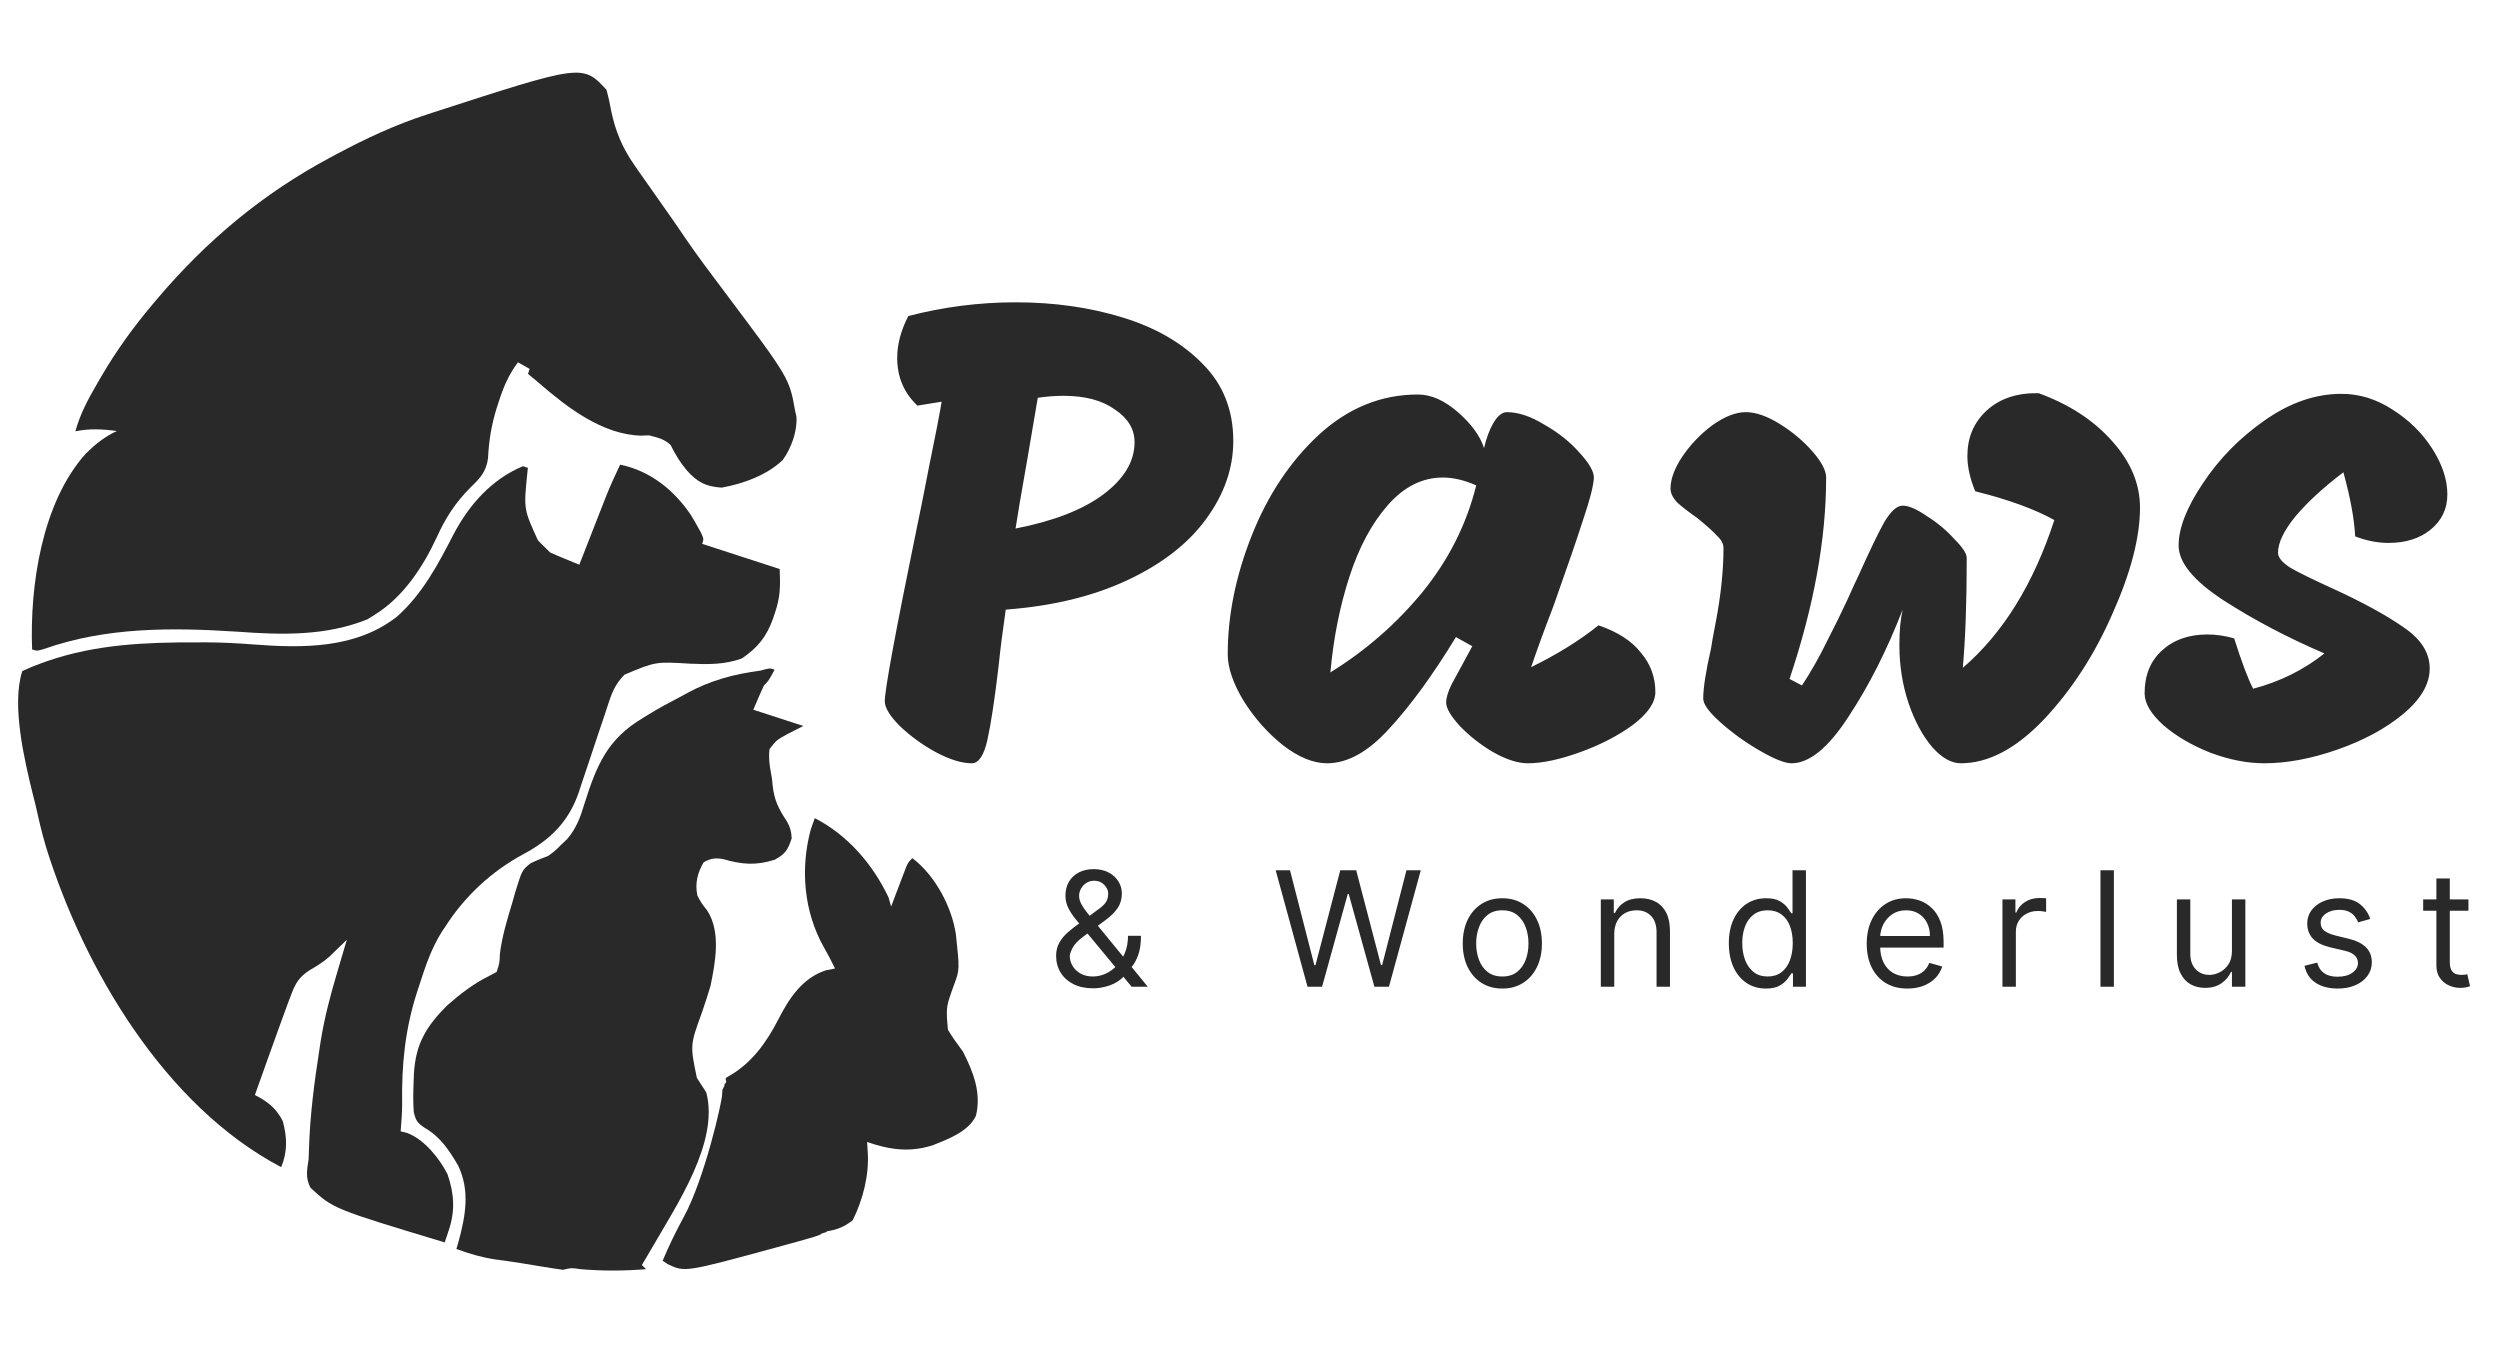 <svg xmlns="http://www.w3.org/2000/svg" width="951" height="515" viewBox="0 0 951 515" fill="none"><g clip-path="url(#clip0_419_1665)"><path d="M235.898 176.75C247.177 179.066 256.098 186.165 262.582 195.545C263.481 196.985 264.343 198.448 265.165 199.933C265.654 200.816 266.144 201.699 266.649 202.609C267.732 204.974 267.732 204.974 267.114 206.876C276.843 210.039 286.572 213.201 296.595 216.459C296.891 223.092 296.821 227.176 294.783 233.154C294.429 234.211 294.429 234.211 294.067 235.289C291.589 242.219 288.27 246.36 282.184 250.483C275.684 252.832 269.43 252.769 262.601 252.468C249.42 251.662 249.42 251.662 237.593 256.624C234.519 259.699 233.081 262.647 231.728 266.755C231.421 267.674 231.115 268.593 230.8 269.539C230.474 270.529 230.148 271.518 229.812 272.537C229.104 274.642 228.395 276.745 227.685 278.849C226.573 282.156 225.466 285.465 224.375 288.779C223.317 291.983 222.235 295.18 221.15 298.375C220.834 299.355 220.517 300.335 220.191 301.344C216.376 312.447 209.494 319.351 199.254 324.832C186.955 331.444 176.714 340.942 169.22 352.759C168.696 353.532 168.696 353.532 168.161 354.32C164.036 360.745 161.753 367.846 159.405 375.067C159.186 375.737 158.966 376.406 158.739 377.095C154.099 391.395 152.737 404.967 152.98 419.933C152.975 423.427 152.693 426.881 152.406 430.362C153.256 430.579 154.106 430.795 154.981 431.019C161.428 433.487 167.14 440.593 170.237 446.673C172.783 454.135 173.212 460.536 170.682 468.087C170.399 468.936 170.116 469.786 169.825 470.661C169.607 471.305 169.39 471.949 169.165 472.613C126.752 459.81 126.752 459.81 118.096 451.806C116.162 448.038 116.762 445.158 117.383 441.059C117.454 439.639 117.507 438.217 117.546 436.795C117.931 424.19 119.549 411.733 121.499 399.285C121.743 397.677 121.743 397.677 121.992 396.036C123.398 387.325 125.563 378.988 128.084 370.538C128.459 369.258 128.835 367.978 129.209 366.697C130.112 363.618 131.022 360.54 131.939 357.464C131.339 358.052 130.739 358.639 130.121 359.244C129.321 360.016 128.521 360.789 127.696 361.585C126.908 362.35 126.12 363.114 125.309 363.902C122.929 365.986 120.612 367.434 117.874 368.993C113.92 371.577 112.505 373.759 110.843 378.163C110.401 379.32 109.959 380.477 109.504 381.669C109.039 382.936 108.576 384.203 108.114 385.471C107.875 386.12 107.635 386.77 107.389 387.439C105.628 392.221 103.913 397.019 102.208 401.821C101.695 403.259 101.182 404.696 100.668 406.134C99.43 409.603 98.195 413.074 96.961 416.545C97.643 416.913 98.324 417.281 99.026 417.66C102.937 419.93 105.532 422.466 107.59 426.506C109.222 432.685 109.431 437.98 106.969 443.983C62.506 420.614 31.886 368.364 17.512 322.221C15.839 316.617 14.555 310.927 13.277 305.222C13.017 304.211 12.757 303.201 12.49 302.16C9.31 289.229 4.304 268.13 8.477 255.292C10.913 254.124 13.231 253.169 15.768 252.273C16.512 252.006 17.256 251.74 18.022 251.465C36.653 245.046 55.599 244.298 75.122 244.359C76.281 244.356 77.441 244.354 78.636 244.351C84.546 244.383 90.397 244.68 96.287 245.138C115.225 246.604 135.36 246.793 150.985 234.583C160.676 225.991 166.601 214.741 172.477 203.367C178.413 192.025 186.934 182.376 198.903 177.342C199.53 177.546 200.158 177.75 200.805 177.961C200.724 178.723 200.643 179.486 200.559 180.271C199.216 193.722 199.216 193.722 204.647 205.563C205.633 206.593 206.638 207.605 207.674 208.584C208.2 209.102 208.726 209.62 209.267 210.154C211.134 211.001 213.021 211.805 214.918 212.582C215.934 213.001 216.95 213.419 217.997 213.85C219.172 214.327 219.172 214.327 220.37 214.814C220.719 213.921 221.068 213.027 221.427 212.106C222.733 208.76 224.043 205.415 225.353 202.071C225.918 200.629 226.482 199.187 227.044 197.744C227.858 195.659 228.675 193.575 229.492 191.492C229.739 190.857 229.986 190.221 230.241 189.567C231.958 185.202 233.873 180.978 235.898 176.75Z" fill="#292929"></path><path d="M230.723 34.166C231.451 36.839 232.002 39.382 232.482 42.098C234.136 50.043 236.715 56.174 241.373 62.864C241.889 63.611 242.405 64.359 242.936 65.13C246.001 69.554 249.099 73.953 252.223 78.335C255.042 82.292 257.795 86.285 260.512 90.313C265.397 97.477 270.621 104.375 275.831 111.305C300.261 143.844 300.261 143.844 302.471 156.33C302.633 157.028 302.795 157.726 302.962 158.445C303.379 163.972 300.968 170.565 297.741 175.014C291.623 180.798 282.717 184.019 274.524 185.494C268.497 185.112 265.257 183.412 261.272 178.952C258.71 175.903 256.903 172.891 255.133 169.333C252.714 166.95 250.131 166.479 246.883 165.6C245.464 165.659 245.464 165.659 244.018 165.72C229.19 165.407 215.704 154.949 204.991 145.673C203.614 144.521 202.235 143.371 200.854 142.225C201.058 141.598 201.262 140.97 201.472 140.323C200.005 139.499 198.538 138.675 197.026 137.826C193.48 142.589 191.503 147.222 189.707 152.863C189.437 153.695 189.167 154.528 188.889 155.386C186.931 161.707 185.966 167.623 185.652 174.246C185.046 179.245 182.664 181.926 179.098 185.297C173.269 191.117 169.455 197.016 166.078 204.526C160.844 215.75 153.406 227.098 142.717 233.735C141.762 234.336 140.808 234.936 139.825 235.555C124.049 241.984 107.132 241.54 90.424 240.305C65.51 238.683 40.477 238.483 16.694 246.881C14.112 247.66 14.112 247.66 12.21 247.042C11.3 222.844 15.893 191.214 32.631 172.558C36.341 168.9 39.744 166.169 44.479 163.947C38.982 163.242 34.162 162.955 28.668 164.065C30.503 157.466 33.451 151.938 36.894 146.037C37.44 145.095 37.985 144.152 38.547 143.181C44.296 133.346 50.691 124.483 58.034 115.778C58.611 115.093 59.188 114.408 59.782 113.703C78.544 91.57 99.947 73.627 125.608 59.932C126.374 59.521 127.14 59.109 127.93 58.685C139.165 52.681 150.362 47.457 162.486 43.529C163.118 43.322 163.749 43.115 164.4 42.901C221.609 24.357 221.609 24.357 230.723 34.166Z" fill="#292929"></path><path d="M294.667 254.739C292.367 258.985 292.367 258.985 290.601 260.777C289.859 262.328 289.157 263.897 288.482 265.478C287.847 266.963 287.213 268.448 286.559 269.979C292.835 272.019 299.112 274.059 305.579 276.161C303.5 277.22 301.421 278.28 299.278 279.371C295.399 281.521 295.399 281.521 292.738 284.934C292.31 288.197 292.703 290.912 293.296 294.135C293.714 296.489 293.714 296.489 293.913 298.706C294.436 304.177 296.201 307.804 299.28 312.346C300.597 314.654 301.032 316.241 301.154 318.886C299.739 323.24 298.763 324.844 294.693 327.038C287.475 329.341 282.17 328.845 274.984 326.776C271.935 326.296 270.418 326.532 267.701 327.99C265.293 332.001 264.315 336.114 265.285 340.678C266.838 343.583 266.838 343.583 269.024 346.362C274.305 354.5 272.131 366.152 270.266 375.091C269.274 378.437 268.172 381.733 267.056 385.04C262.502 397.564 262.502 397.564 265.091 410.014C266.268 411.88 267.459 413.737 268.671 415.581C273.648 434.388 257.382 458.414 248.452 473.939C247.036 476.373 245.61 478.8 244.177 481.224C244.703 481.742 245.229 482.26 245.77 482.794C237.274 483.487 229.145 483.513 220.666 482.775C217.318 482.269 217.318 482.269 214.148 483.03C211.194 482.62 208.263 482.166 205.323 481.672C203.582 481.385 201.84 481.098 200.099 480.812C199.249 480.672 198.399 480.532 197.524 480.388C194.537 479.911 191.541 479.511 188.544 479.109C183.347 478.349 178.53 476.928 173.611 475.11C173.984 473.838 173.984 473.838 174.364 472.541C177.071 462.648 178.884 452.983 174.275 443.386C170.859 437.541 167.435 432.347 161.467 428.971C158.704 427.097 158.145 426.242 157.382 422.927C157.135 419.241 157.162 415.674 157.328 411.984C157.372 410.783 157.415 409.583 157.459 408.346C158.148 397.007 162.129 390.46 170.074 382.479C175.015 378.162 180.202 374.076 186.128 371.227C187.06 370.719 187.992 370.211 188.953 369.689C190.022 366.365 190.022 366.365 190.166 362.722C191.024 356.022 192.938 349.745 194.903 343.298C195.238 342.092 195.573 340.887 195.918 339.645C198.591 330.987 198.591 330.987 201.822 328.402C204.029 327.321 206.252 326.458 208.547 325.586C211.285 323.549 211.285 323.549 213.476 321.339C214.209 320.643 214.942 319.948 215.697 319.231C219.186 315.215 220.829 310.772 222.327 305.724C226.957 291.031 231.076 281.123 244.523 273.138C245.14 272.755 245.758 272.371 246.394 271.976C250.405 269.5 254.504 267.284 258.694 265.127C259.591 264.631 260.488 264.135 261.413 263.624C270.252 258.834 279.367 256.373 289.294 255.095C292.765 254.12 292.765 254.12 294.667 254.739Z" fill="#292929"></path><path d="M309.953 311.231C322.47 317.667 331.974 328.712 338.006 341.38C338.328 342.526 338.65 343.671 338.981 344.852C339.659 343.059 339.659 343.059 340.351 341.231C340.947 339.669 341.544 338.108 342.141 336.547C342.438 335.758 342.736 334.97 343.043 334.158C343.476 333.028 343.476 333.028 343.918 331.875C344.183 331.179 344.448 330.483 344.72 329.766C345.497 328.042 345.497 328.042 347.066 326.45C355.644 332.899 362.075 344.906 363.63 355.464C365.061 368.831 365.061 368.831 362.884 374.716C359.838 383.111 359.838 383.111 360.59 391.731C362.342 394.615 364.26 397.282 366.272 399.989C370.228 407.684 373.408 415.763 371.235 424.461C368.412 430.463 360.667 433.305 354.833 435.661C345.961 438.477 338.437 437.369 329.846 434.415C329.927 435.699 330.008 436.983 330.092 438.306C330.649 447.1 328.265 456.323 324.375 464.182C321.321 466.616 318.461 467.791 314.603 468.366C315.25 468.576 313.976 468.162 314.603 468.366C314.399 468.993 312.293 469.003 312.083 469.649C309.714 470.529 309.714 470.529 306.503 471.425C305.332 471.755 304.161 472.084 302.955 472.423C301.698 472.766 300.441 473.109 299.146 473.462C297.876 473.812 296.606 474.162 295.298 474.523C260.512 484.002 260.512 484.002 253.964 480.852C253.028 480.225 253.028 480.225 252.072 479.584C254.476 473.833 257.162 468.334 260.148 462.864C268.143 448.135 274.686 418.852 274.687 416.484C274.687 414.117 275.333 415.062 274.686 414.852C276.236 411.352 275.245 414.55 275.635 412.352C277.308 411.162 274.743 410.563 277.026 409.49C285.964 404.486 291.609 396.511 296.173 387.586C300.227 379.678 305.321 371.976 314.14 369.11C315.299 368.88 316.458 368.65 317.653 368.412C317.216 367.554 316.779 366.697 316.329 365.813C316.036 365.229 315.744 364.644 315.442 364.042C314.779 362.761 314.084 361.496 313.356 360.25C305.806 346.844 304.419 330.646 308.34 315.799C308.836 314.262 309.388 312.744 309.953 311.231Z" fill="#292929"></path><path d="M369.65 290.352C365.836 290.352 361.276 288.942 355.97 286.123C350.829 283.304 346.269 279.988 342.29 276.174C338.476 272.36 336.569 269.21 336.569 266.722C336.569 262.411 340.631 240.44 348.757 200.808C349.752 196.165 351.327 188.289 353.483 177.179C355.804 165.903 357.379 157.778 358.208 152.803L349.005 154.295C343.865 149.487 341.295 143.434 341.295 136.138C341.295 130.998 342.704 125.691 345.523 120.219C358.955 116.737 372.552 114.996 386.315 114.996C400.907 114.996 414.422 116.903 426.858 120.717C439.461 124.531 449.659 130.417 457.453 138.377C465.246 146.17 469.143 155.954 469.143 167.727C469.143 178.174 465.661 188.123 458.696 197.575C451.898 206.861 441.948 214.572 428.848 220.707C415.748 226.842 400.327 230.573 382.584 231.9C381.423 239.859 380.511 247.072 379.848 253.539C378.356 266.142 376.946 275.428 375.62 281.397C374.293 287.367 372.303 290.352 369.65 290.352ZM386.315 201.057C400.742 198.238 411.852 193.927 419.645 188.123C427.605 182.153 431.584 175.521 431.584 168.224C431.584 163.25 429.097 159.104 424.122 155.788C419.314 152.306 412.764 150.564 404.473 150.564C401.488 150.564 398.254 150.813 394.772 151.311L390.792 174.691C388.471 187.791 386.978 196.58 386.315 201.057ZM582.44 253.788C592.555 248.814 601.095 243.507 608.06 237.869C615.356 240.357 620.745 243.839 624.227 248.316C627.875 252.627 629.699 257.602 629.699 263.24C629.699 267.22 626.88 271.365 621.242 275.677C615.605 279.822 608.889 283.304 601.095 286.123C593.302 288.942 586.669 290.352 581.197 290.352C577.383 290.352 572.988 288.942 568.014 286.123C563.205 283.304 558.977 279.988 555.328 276.174C551.846 272.36 550.105 269.375 550.105 267.22C550.105 265.562 550.768 263.323 552.095 260.504C553.587 257.685 555.163 254.783 556.821 251.798C558.479 248.814 559.557 246.824 560.054 245.829L553.836 242.347C545.048 256.773 536.591 268.38 528.465 277.169C520.506 285.958 512.63 290.352 504.836 290.352C499.53 290.352 493.892 288.03 487.922 283.387C482.118 278.744 477.144 273.106 472.998 266.474C469.019 259.841 467.029 253.954 467.029 248.814C467.029 234.055 470.096 218.966 476.232 203.544C482.367 188.123 490.907 175.355 501.851 165.24C512.961 155.125 525.481 150.067 539.41 150.067C544.384 150.067 549.442 152.306 554.582 156.783C559.723 161.26 563.039 165.82 564.532 170.463C565.361 166.815 566.521 163.664 568.014 161.011C569.672 158.192 571.413 156.783 573.237 156.783C577.549 156.783 582.274 158.358 587.415 161.509C592.721 164.493 597.198 168.059 600.846 172.204C604.494 176.184 606.319 179.334 606.319 181.656C606.153 184.807 604.826 190.03 602.339 197.326C600.017 204.622 596.203 215.732 590.897 230.656C587.747 238.781 584.928 246.492 582.44 253.788ZM506.08 255.778C519.511 247.487 531.201 237.289 541.151 225.184C551.1 212.913 557.899 199.399 561.547 184.641C557.07 182.651 552.841 181.656 548.861 181.656C541.068 181.656 534.103 185.138 527.968 192.103C521.833 199.067 516.941 208.187 513.293 219.463C509.645 230.739 507.24 242.844 506.08 255.778ZM647.905 265.727C647.905 261.748 648.9 255.364 650.89 246.575C651.056 245.248 651.636 242.015 652.631 236.874C653.626 231.734 654.372 226.759 654.87 221.951C655.367 217.142 655.616 212.665 655.616 208.519C655.616 206.861 654.787 205.286 653.129 203.793C651.636 202.135 649.149 199.896 645.667 197.077C642.35 194.756 639.78 192.766 637.956 191.108C636.298 189.284 635.469 187.543 635.469 185.884C635.469 182.236 636.961 178.174 639.946 173.697C643.096 169.054 646.91 165.074 651.388 161.757C656.031 158.441 660.259 156.783 664.073 156.783C667.887 156.783 672.198 158.275 677.007 161.26C681.816 164.245 685.961 167.727 689.444 171.707C692.926 175.686 694.667 179.003 694.667 181.656C694.667 205.037 690.024 230.573 680.738 258.265L685.464 260.753C688.946 255.446 692.097 249.891 694.916 244.088C697.9 238.284 700.471 233.061 702.626 228.418C704.782 223.609 706.191 220.541 706.855 219.214C711.166 209.597 714.483 202.715 716.804 198.57C719.291 194.424 721.613 192.351 723.769 192.351C726.09 192.351 729.158 193.678 732.972 196.331C736.951 198.818 740.434 201.72 743.418 205.037C746.569 208.187 748.144 210.592 748.144 212.25C748.144 228.998 747.647 242.927 746.652 254.037C761.907 240.937 773.515 222.199 781.474 197.824C774.012 193.678 763.98 190.03 751.378 186.879C749.388 182.071 748.393 177.593 748.393 173.448C748.393 166.483 750.797 160.763 755.606 156.285C760.581 151.642 767.214 149.404 775.505 149.57C787.278 153.881 796.647 160.016 803.611 167.976C810.576 175.769 814.058 184.143 814.058 193.098C814.058 204.373 810.576 217.805 803.611 233.392C796.813 248.979 788.107 262.411 777.495 273.687C766.882 284.797 756.352 290.352 745.906 290.352C742.258 290.352 738.61 288.279 734.961 284.134C731.313 279.822 728.329 274.267 726.007 267.468C723.686 260.504 722.525 253.125 722.525 245.331C722.525 240.025 722.939 235.548 723.769 231.9C717.799 247.321 710.917 260.919 703.124 272.692C695.496 284.465 688.283 290.352 681.484 290.352C678.997 290.352 675.017 288.777 669.545 285.626C664.073 282.475 659.098 278.91 654.621 274.93C650.144 270.951 647.905 267.883 647.905 265.727ZM891.427 179.666C883.965 185.304 877.913 190.859 873.27 196.331C868.793 201.803 866.554 206.446 866.554 210.26C866.554 212.084 868.13 213.991 871.28 215.981C874.431 217.805 879.654 220.375 886.95 223.692C898.558 228.998 907.678 233.973 914.311 238.616C920.944 243.093 924.26 248.316 924.26 254.286C924.26 260.255 920.861 266.059 914.062 271.697C907.429 277.169 899.138 281.646 889.189 285.128C879.24 288.611 869.954 290.352 861.331 290.352C854.864 290.352 848.065 289.025 840.935 286.372C833.805 283.553 827.835 280.071 823.026 275.925C818.217 271.614 815.813 267.551 815.813 263.737C815.813 256.939 817.969 251.55 822.28 247.57C826.757 243.424 832.561 241.352 839.691 241.352C843.008 241.352 846.407 241.849 849.889 242.844C852.708 251.798 855.113 258.182 857.102 261.996C867.218 259.343 876.255 254.866 884.214 248.565C870.285 242.595 857.517 235.88 845.909 228.418C834.468 220.956 828.747 213.991 828.747 207.524C828.747 200.891 831.815 193.015 837.95 183.895C844.085 174.609 851.879 166.649 861.331 160.016C870.949 153.218 880.732 149.818 890.681 149.818C897.48 149.818 903.947 151.808 910.082 155.788C916.384 159.768 921.441 164.742 925.255 170.712C929.069 176.681 930.976 182.485 930.976 188.123C930.976 193.595 928.82 198.072 924.509 201.555C920.363 204.871 915.057 206.529 908.59 206.529C904.444 206.529 900.216 205.7 895.905 204.042C895.573 197.409 894.081 189.284 891.427 179.666Z" fill="#292929"></path><path d="M415.853 375.957C412.94 375.957 410.431 375.424 408.326 374.357C406.22 373.29 404.598 371.826 403.459 369.966C402.319 368.105 401.75 365.978 401.75 363.584C401.75 361.738 402.139 360.102 402.918 358.674C403.711 357.232 404.8 355.898 406.184 354.672C407.583 353.432 409.191 352.192 411.008 350.952L417.411 346.193C418.665 345.371 419.668 344.491 420.418 343.554C421.182 342.616 421.564 341.391 421.564 339.876C421.564 338.752 421.066 337.663 420.071 336.61C419.091 335.557 417.8 335.031 416.199 335.031C415.075 335.031 414.08 335.319 413.214 335.896C412.363 336.459 411.693 337.18 411.203 338.059C410.727 338.925 410.489 339.819 410.489 340.742C410.489 341.78 410.77 342.833 411.332 343.9C411.909 344.953 412.637 346.034 413.517 347.145C414.411 348.24 415.334 349.365 416.286 350.519L436.619 375.352H430.476L413.69 355.105C412.133 353.23 410.719 351.528 409.45 350C408.181 348.471 407.172 346.964 406.422 345.479C405.672 343.994 405.297 342.386 405.297 340.655C405.297 338.665 405.737 336.92 406.617 335.42C407.511 333.906 408.758 332.731 410.359 331.894C411.974 331.044 413.863 330.618 416.026 330.618C418.247 330.618 420.158 331.051 421.759 331.916C423.359 332.767 424.592 333.899 425.458 335.312C426.323 336.711 426.756 338.232 426.756 339.876C426.756 341.996 426.229 343.835 425.176 345.392C424.124 346.95 422.689 348.399 420.872 349.74L412.046 356.316C410.056 357.787 408.708 359.215 408.001 360.599C407.295 361.984 406.941 362.979 406.941 363.584C406.941 364.969 407.302 366.259 408.023 367.456C408.744 368.653 409.76 369.619 411.073 370.355C412.385 371.09 413.921 371.458 415.68 371.458C417.353 371.458 418.983 371.105 420.569 370.398C422.155 369.677 423.59 368.639 424.874 367.283C426.171 365.928 427.195 364.298 427.945 362.395C428.71 360.491 429.092 358.35 429.092 355.97H434.024C434.024 358.912 433.685 361.313 433.007 363.173C432.329 365.034 431.565 366.49 430.714 367.543C429.863 368.596 429.178 369.382 428.659 369.901C428.486 370.117 428.327 370.333 428.183 370.55C428.039 370.766 427.88 370.982 427.707 371.199C426.28 372.799 424.477 373.996 422.299 374.789C420.122 375.568 417.973 375.957 415.853 375.957ZM497.38 375.352L485.267 331.051H490.718L499.976 367.132H500.409L509.84 331.051H515.897L525.328 367.132H525.761L535.019 331.051H540.47L528.357 375.352H522.819L513.042 340.049H512.695L502.918 375.352H497.38ZM571.486 376.044C568.487 376.044 565.855 375.33 563.591 373.903C561.341 372.475 559.582 370.478 558.313 367.911C557.058 365.344 556.431 362.344 556.431 358.912C556.431 355.451 557.058 352.43 558.313 349.848C559.582 347.267 561.341 345.263 563.591 343.835C565.855 342.407 568.487 341.693 571.486 341.693C574.486 341.693 577.11 342.407 579.36 343.835C581.624 345.263 583.383 347.267 584.638 349.848C585.907 352.43 586.541 355.451 586.541 358.912C586.541 362.344 585.907 365.344 584.638 367.911C583.383 370.478 581.624 372.475 579.36 373.903C577.11 375.33 574.486 376.044 571.486 376.044ZM571.486 371.458C573.765 371.458 575.639 370.874 577.11 369.706C578.581 368.538 579.67 367.002 580.377 365.099C581.083 363.195 581.436 361.133 581.436 358.912C581.436 356.691 581.083 354.622 580.377 352.704C579.67 350.786 578.581 349.236 577.11 348.053C575.639 346.871 573.765 346.279 571.486 346.279C569.208 346.279 567.333 346.871 565.862 348.053C564.391 349.236 563.302 350.786 562.596 352.704C561.889 354.622 561.536 356.691 561.536 358.912C561.536 361.133 561.889 363.195 562.596 365.099C563.302 367.002 564.391 368.538 565.862 369.706C567.333 370.874 569.208 371.458 571.486 371.458ZM614.059 355.364V375.352H608.954V342.126H613.885V347.318H614.318C615.097 345.63 616.279 344.275 617.866 343.251C619.452 342.213 621.5 341.693 624.009 341.693C626.259 341.693 628.227 342.155 629.914 343.078C631.602 343.986 632.914 345.371 633.851 347.231C634.789 349.077 635.257 351.413 635.257 354.24V375.352H630.152V354.586C630.152 351.976 629.474 349.942 628.119 348.486C626.763 347.015 624.903 346.279 622.538 346.279C620.908 346.279 619.452 346.633 618.168 347.339C616.899 348.046 615.897 349.077 615.162 350.432C614.426 351.788 614.059 353.432 614.059 355.364ZM671.751 376.044C668.983 376.044 666.538 375.345 664.418 373.946C662.298 372.533 660.64 370.542 659.443 367.976C658.246 365.394 657.648 362.344 657.648 358.825C657.648 355.336 658.246 352.307 659.443 349.74C660.64 347.173 662.306 345.19 664.44 343.792C666.574 342.393 669.04 341.693 671.838 341.693C674.001 341.693 675.71 342.054 676.964 342.775C678.234 343.482 679.2 344.289 679.863 345.198C680.541 346.092 681.067 346.827 681.442 347.404H681.875V331.051H686.98V375.352H682.048V370.247H681.442C681.067 370.852 680.534 371.617 679.841 372.54C679.149 373.448 678.161 374.263 676.878 374.984C675.595 375.691 673.886 376.044 671.751 376.044ZM672.444 371.458C674.491 371.458 676.222 370.925 677.635 369.857C679.048 368.776 680.123 367.283 680.858 365.38C681.594 363.462 681.961 361.248 681.961 358.739C681.961 356.259 681.601 354.088 680.88 352.228C680.159 350.353 679.092 348.897 677.678 347.858C676.265 346.806 674.52 346.279 672.444 346.279C670.28 346.279 668.478 346.834 667.036 347.945C665.608 349.041 664.534 350.533 663.813 352.423C663.106 354.297 662.753 356.403 662.753 358.739C662.753 361.104 663.113 363.253 663.834 365.185C664.57 367.103 665.651 368.632 667.079 369.771C668.521 370.896 670.309 371.458 672.444 371.458ZM725.588 376.044C722.387 376.044 719.625 375.337 717.304 373.924C714.996 372.496 713.215 370.506 711.961 367.954C710.72 365.387 710.1 362.402 710.1 358.998C710.1 355.595 710.72 352.596 711.961 350C713.215 347.39 714.96 345.356 717.195 343.9C719.445 342.429 722.07 341.693 725.069 341.693C726.8 341.693 728.509 341.982 730.196 342.559C731.883 343.135 733.419 344.073 734.803 345.371C736.188 346.654 737.291 348.356 738.113 350.476C738.935 352.596 739.346 355.206 739.346 358.306V360.469H713.734V356.057H734.154C734.154 354.182 733.779 352.509 733.03 351.038C732.294 349.567 731.241 348.406 729.871 347.555C728.516 346.705 726.915 346.279 725.069 346.279C723.036 346.279 721.276 346.784 719.791 347.793C718.32 348.788 717.188 350.086 716.395 351.687C715.602 353.288 715.205 355.004 715.205 356.835V359.777C715.205 362.286 715.638 364.414 716.503 366.158C717.383 367.889 718.601 369.208 720.159 370.117C721.716 371.011 723.526 371.458 725.588 371.458C726.929 371.458 728.141 371.271 729.222 370.896C730.318 370.506 731.263 369.93 732.056 369.165C732.849 368.387 733.462 367.42 733.895 366.267L738.827 367.651C738.308 369.324 737.435 370.795 736.209 372.064C734.984 373.318 733.469 374.299 731.667 375.006C729.864 375.698 727.838 376.044 725.588 376.044ZM761.731 375.352V342.126H766.663V347.145H767.009C767.615 345.501 768.711 344.167 770.297 343.143C771.883 342.119 773.671 341.607 775.661 341.607C776.036 341.607 776.505 341.614 777.068 341.629C777.63 341.643 778.055 341.665 778.344 341.693V346.885C778.171 346.842 777.774 346.777 777.154 346.69C776.548 346.589 775.907 346.539 775.229 346.539C773.614 346.539 772.172 346.878 770.903 347.555C769.648 348.219 768.653 349.142 767.917 350.324C767.196 351.492 766.836 352.826 766.836 354.326V375.352H761.731ZM804.12 331.051V375.352H799.015V331.051H804.12ZM849.028 361.767V342.126H854.133V375.352H849.028V369.728H848.682C847.903 371.415 846.692 372.85 845.048 374.032C843.404 375.2 841.327 375.784 838.818 375.784C836.742 375.784 834.896 375.33 833.281 374.422C831.665 373.499 830.396 372.114 829.473 370.268C828.55 368.408 828.089 366.065 828.089 363.238V342.126H833.194V362.892C833.194 365.315 833.872 367.247 835.227 368.689C836.597 370.131 838.342 370.852 840.462 370.852C841.731 370.852 843.022 370.528 844.334 369.879C845.661 369.23 846.771 368.235 847.665 366.894C848.574 365.553 849.028 363.844 849.028 361.767ZM901.638 349.567L897.052 350.865C896.763 350.101 896.338 349.358 895.776 348.637C895.228 347.902 894.478 347.296 893.526 346.82C892.574 346.344 891.355 346.106 889.87 346.106C887.837 346.106 886.142 346.575 884.787 347.512C883.446 348.435 882.775 349.61 882.775 351.038C882.775 352.307 883.237 353.309 884.159 354.045C885.082 354.78 886.524 355.393 888.486 355.884L893.418 357.095C896.388 357.816 898.602 358.919 900.059 360.405C901.515 361.875 902.243 363.772 902.243 366.094C902.243 367.997 901.695 369.699 900.599 371.199C899.518 372.698 898.004 373.881 896.057 374.746C894.11 375.611 891.846 376.044 889.264 376.044C885.876 376.044 883.071 375.309 880.85 373.838C878.629 372.367 877.223 370.218 876.632 367.391L881.477 366.18C881.939 367.968 882.811 369.309 884.095 370.204C885.392 371.098 887.087 371.545 889.178 371.545C891.557 371.545 893.447 371.04 894.845 370.03C896.259 369.007 896.965 367.781 896.965 366.353C896.965 365.199 896.561 364.233 895.754 363.455C894.946 362.661 893.706 362.07 892.033 361.681L886.496 360.383C883.453 359.662 881.218 358.544 879.79 357.03C878.377 355.501 877.67 353.591 877.67 351.298C877.67 349.423 878.196 347.765 879.249 346.323C880.316 344.88 881.766 343.748 883.597 342.926C885.443 342.104 887.534 341.693 889.87 341.693C893.158 341.693 895.739 342.414 897.614 343.857C899.503 345.299 900.844 347.202 901.638 349.567ZM938.997 342.126V346.452H921.778V342.126H938.997ZM926.797 334.166H931.902V365.834C931.902 367.276 932.111 368.358 932.529 369.079C932.962 369.785 933.51 370.261 934.173 370.506C934.851 370.737 935.565 370.852 936.315 370.852C936.877 370.852 937.338 370.824 937.699 370.766C938.06 370.694 938.348 370.636 938.564 370.593L939.603 375.179C939.256 375.309 938.773 375.438 938.153 375.568C937.533 375.712 936.747 375.784 935.795 375.784C934.353 375.784 932.94 375.474 931.556 374.854C930.186 374.234 929.046 373.29 928.138 372.021C927.244 370.752 926.797 369.151 926.797 367.218V334.166Z" fill="#292929"></path></g><defs><clipPath id="clip0_419_1665"><rect width="951" height="515" fill="white"></rect></clipPath></defs></svg>